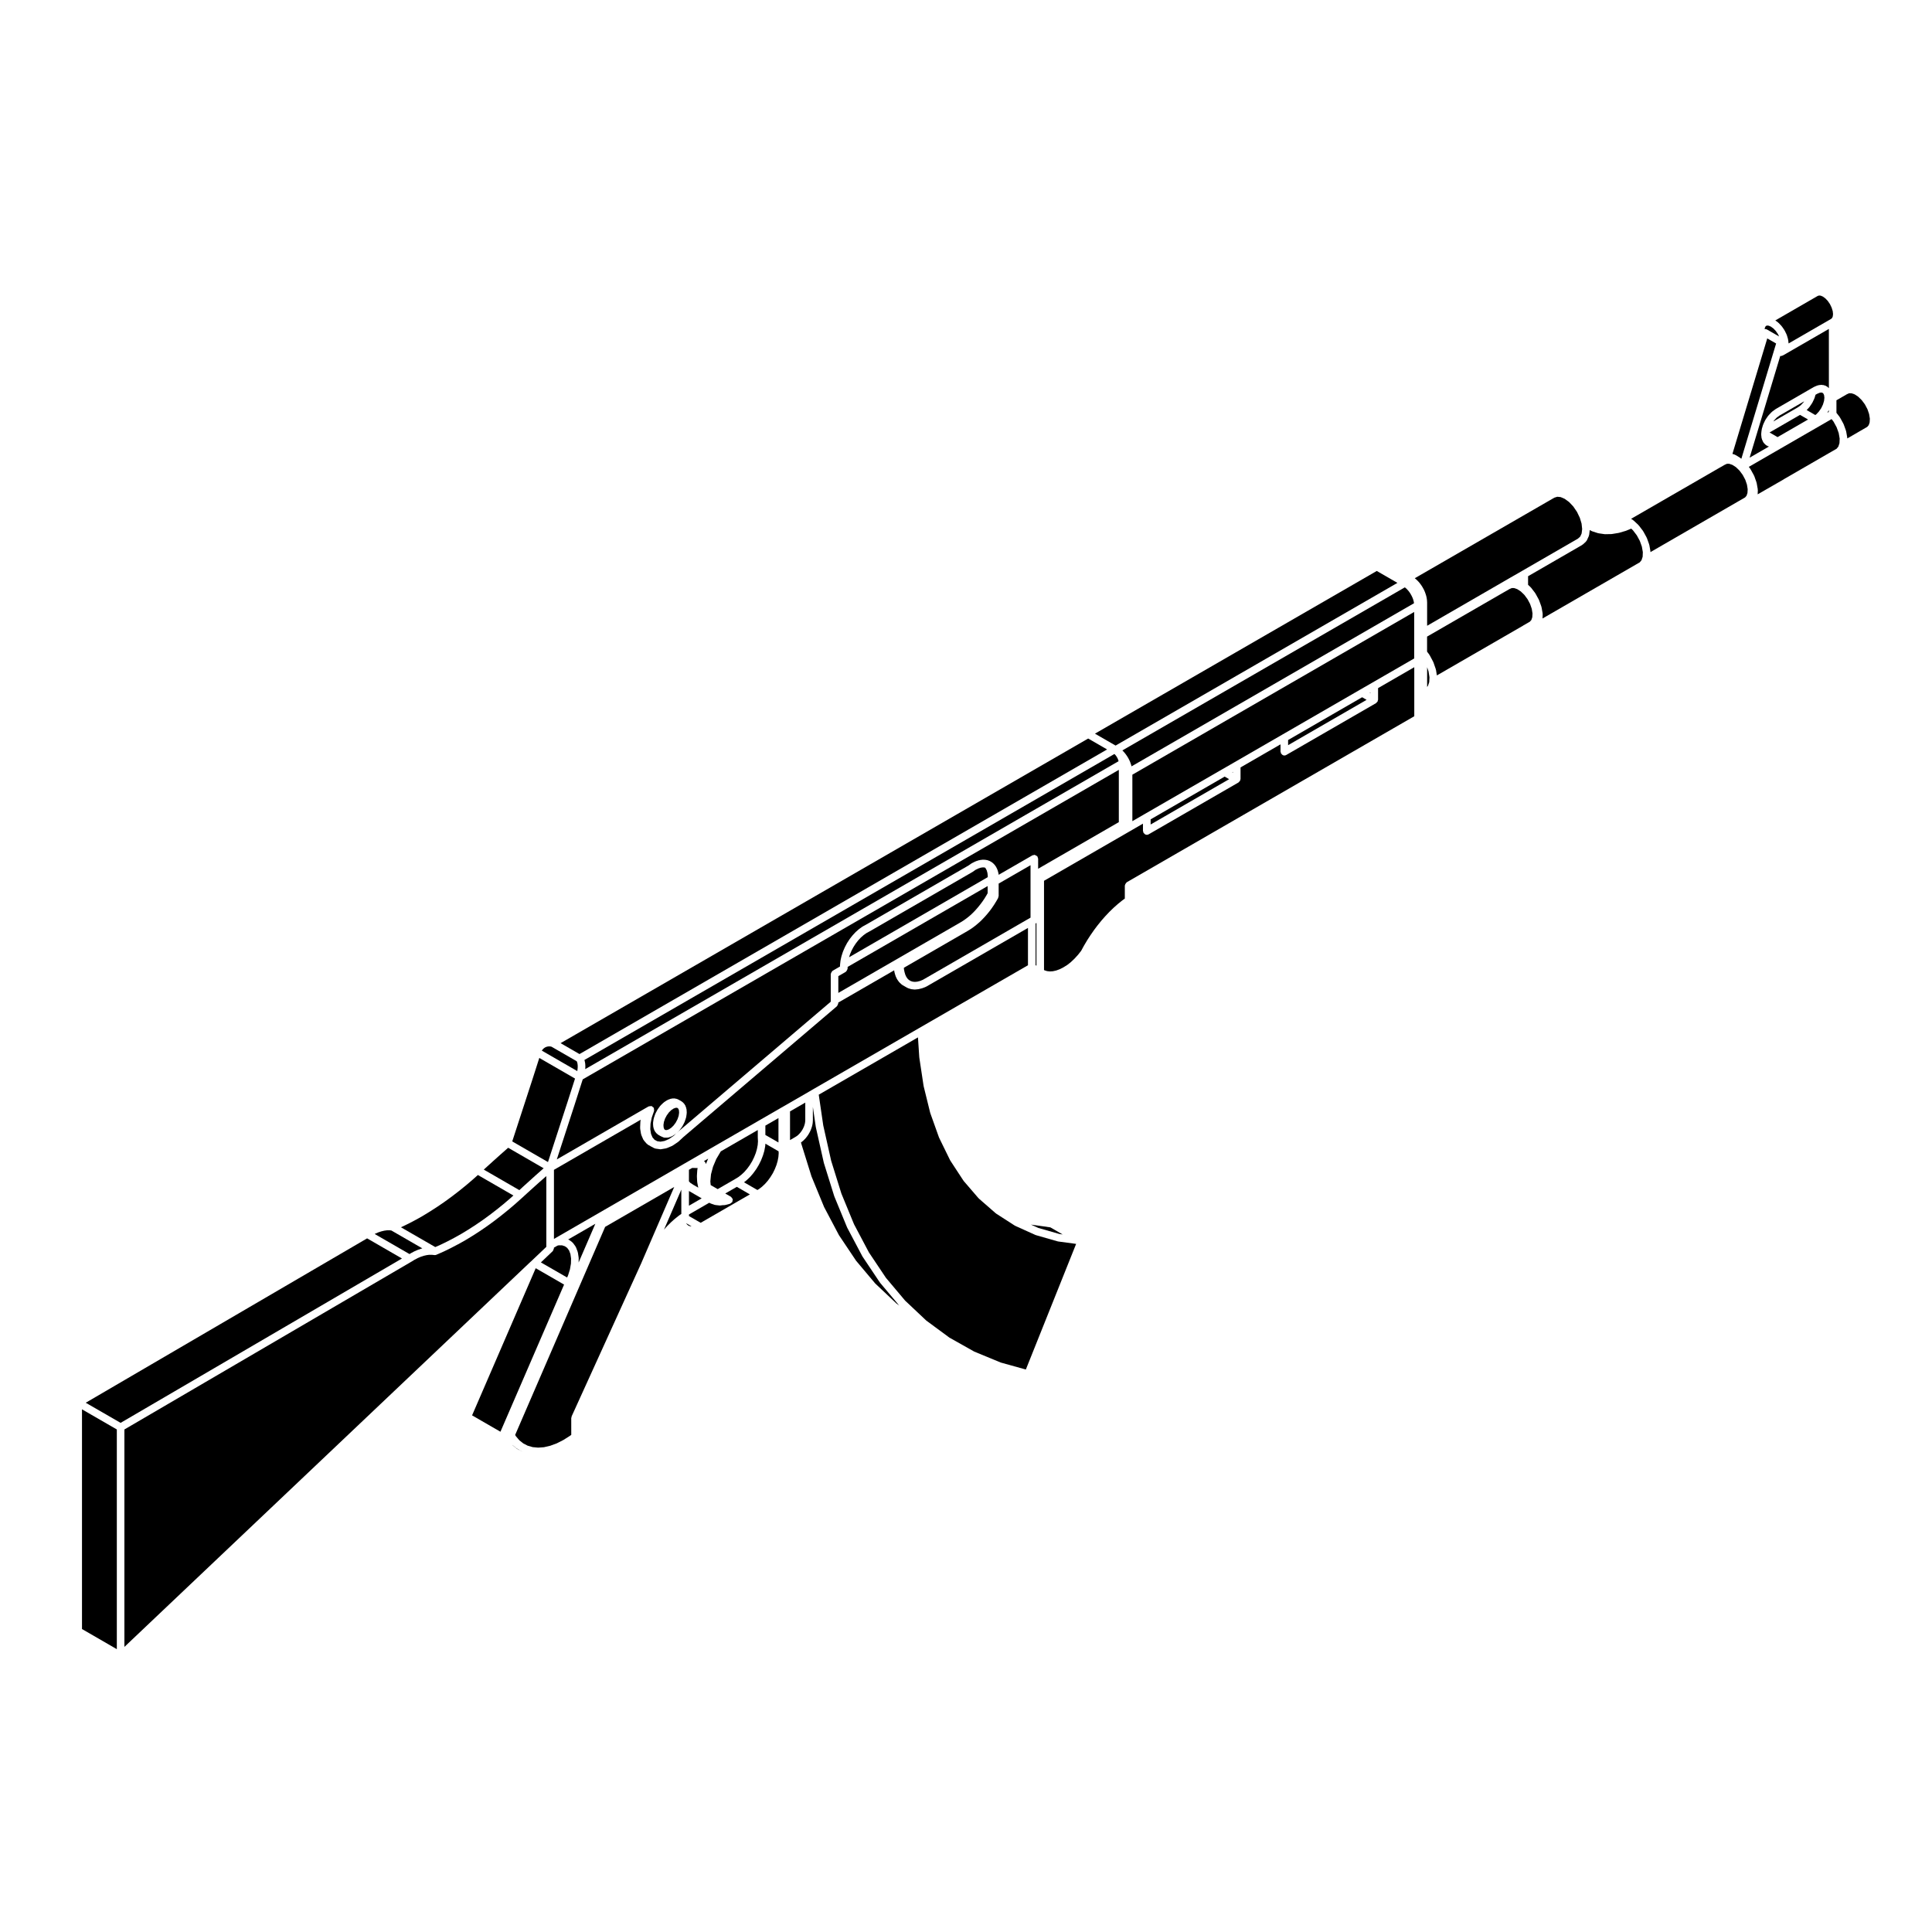 <?xml version="1.0" encoding="UTF-8"?>
<!-- The Best Svg Icon site in the world: iconSvg.co, Visit us! https://iconsvg.co -->
<svg fill="#000000" width="800px" height="800px" version="1.1" viewBox="144 144 512 512" xmlns="http://www.w3.org/2000/svg">
 <g>
  <path d="m284.61 478.39 0.383-0.359 3.789-3.602v-18.758l-0.332 0.301h-0.012l-0.66 0.578v0.004l-0.672 0.598h-0.012l-0.66 0.594-0.672 0.598-0.664 0.605h-0.004v0.004l-0.66 0.59v0.004l-0.672 0.609-0.664 0.605c-0.004 0 0 0.004-0.004 0.004l-0.66 0.609c-0.004 0-0.012 0-0.012 0.004v0.004l-1.828 1.633c0 0.004-0.004 0-0.012 0.004 0 0 0 0.004-0.004 0.012l-1.84 1.57c-0.004 0.004-0.016 0-0.016 0.004-0.004 0.004-0.004 0.012-0.012 0.012l-1.848 1.496c0 0.004-0.012 0-0.012 0.004-0.004 0-0.004 0.004-0.012 0.012l-1.863 1.438c-0.004 0.004-0.016 0-0.016 0.004-0.004 0.004-0.004 0.012-0.012 0.012l-1.867 1.367c-0.012 0.004-0.012 0-0.02 0.004 0 0.004 0 0.012-0.012 0.016l-1.879 1.289c-0.012 0.004-0.012 0-0.02 0.004 0 0 0 0.012-0.004 0.012l-1.891 1.219c-0.004 0.004-0.012 0-0.016 0.004-0.004 0 0 0.004-0.012 0.012l-1.891 1.152c-0.004 0.004-0.012 0-0.02 0.004-0.004 0.004-0.004 0.012-0.012 0.016l-1.895 1.062c-0.004 0.004-0.016 0-0.016 0.004-0.004 0-0.004 0.004-0.012 0.004l-1.891 0.992c-0.004 0.004-0.012 0-0.02 0.004 0 0 0 0.012-0.012 0.012l-1.879 0.918c-0.012 0.004-0.02 0-0.031 0.004 0 0.004 0 0.012-0.012 0.012l-1.879 0.828c-0.125 0.059-0.266 0.09-0.402 0.09-0.035 0-0.07-0.004-0.105-0.004l-0.715-0.074h-0.691l-0.676 0.09-0.781 0.18-0.781 0.258-0.805 0.344-0.836 0.441-0.84 0.52c-0.004 0-0.012 0-0.012 0.004-0.004 0-0.004 0.004-0.012 0.004l-76.031 44.453v57.621l107.62-102.05s0.004 0 0.008-0.004z"/>
  <path d="m279.62 526.76 0.02 0.031-0.008-0.027z"/>
  <path d="m285.97 480.09-16.863 38.996 7.516 4.34 16.863-38.996z"/>
  <path d="m165.73 575.71 9.23 5.336v-58.227l-9.23-5.332z"/>
  <path d="m241.29 472.18-74.566 43.562 9.238 5.332 74.562-43.559z"/>
  <path d="m320.77 468.96 0.027-0.012 0.016-0.031 0.508-0.504 0.469-0.465 0.023-0.012 0.012-0.027 0.652-0.586h0.012v-0.012l0.277-0.242 0.004-0.004h0.008l0.008-0.004 0.062-0.023 0.023-0.059 0.977-0.777 0.012-0.004 0.008-0.012 0.047-0.012 0.031-0.051 0.555-0.383h0.008l0.047-0.043v-6.434l-4.582 10.582z"/>
  <path d="m252.9 476.11 0.027-0.008 0.016-0.02 0.887-0.473 0.047-0.004 0.039-0.035 0.879-0.375h0.043l0.031-0.031 0.867-0.285 0.051 0.004 0.039-0.031 0.098-0.02-8.207-4.738-0.465-0.059-0.711 0.012-0.684 0.09-0.777 0.184-0.785 0.254-0.809 0.344-0.191 0.102 9.227 5.32z"/>
  <path d="m281.59 528.2c-0.035-0.02-0.086-0.012-0.109-0.039-0.012-0.004-0.012-0.016-0.016-0.02l-0.406-0.207c-0.031-0.016-0.031-0.055-0.059-0.074-0.039-0.02-0.082-0.016-0.109-0.039l-1.137-0.91 0.102 0.117 1.16 0.934 1.289 0.66 0.066 0.02-0.707-0.363c-0.039-0.02-0.043-0.059-0.074-0.078z"/>
  <path d="m325.93 468.32 0.266 0.297 0.324 0.223 0.355 0.121 0.398 0.031-1.426-0.828z"/>
  <path d="m304.37 469.13-6.856 15.859-16.992 39.285 0.191 0.332 0.91 1.078 0.992 0.789v0.004h0.012l0.059 0.051 1.152 0.594 1.336 0.383 1.438 0.133 1.531-0.109 1.691-0.395 1.699-0.625 1.785-0.906 1.805-1.148 0.266-0.207-0.004-4.469c0-0.082 0.066-0.125 0.086-0.203 0.016-0.074-0.023-0.145 0.012-0.215l18.32-40.293h0.004l8.867-20.512z"/>
  <path d="m443.79 346.79 0.082 0.301 74.855-43.227-0.051-0.344-0.125-0.504-0.152-0.449-0.242-0.547-0.262-0.488-0.281-0.461-0.328-0.438-0.379-0.434-0.32-0.312-0.293-0.23-74.855 43.211 0.223 0.219 0.012 0.039 0.043 0.02 0.402 0.465 0.016 0.039 0.035 0.02 0.371 0.504 0.012 0.039 0.035 0.027 0.344 0.539 0.004 0.039 0.031 0.027 0.297 0.559 0.004 0.039 0.035 0.035 0.246 0.582v0.043l0.02 0.031 0.203 0.578v0.043z"/>
  <path d="m508.86 295.31-74.688 43.117 5.469 3.156 74.691-43.113z"/>
  <path d="m437.39 342.61-5.012-2.891-139.82 80.73 5.016 2.891z"/>
  <path d="m297.05 427.41 0.039-0.418 0.016-0.363-0.016-0.352-0.043-0.359-0.051-0.262-0.082-0.242-0.07-0.168-6.68-3.856-0.238-0.055-0.289-0.031-0.348 0.016-0.324 0.059-0.277 0.094-0.266 0.129-0.258 0.176-0.242 0.219-0.195 0.23-0.133 0.203 9.391 5.418z"/>
  <path d="m336.2 460.29 1.492 0.863c0.023 0.012 0.035 0.035 0.055 0.051 0.098 0.055 0.121 0.168 0.195 0.25 0.059 0.086 0.145 0.145 0.18 0.246 0.016 0.031 0.051 0.047 0.055 0.074 0.004 0.012-0.004 0.02 0 0.031 0 0.012 0.012 0.016 0.016 0.023 0.023 0.121-0.047 0.227-0.066 0.336-0.02 0.137 0 0.277-0.074 0.387-0.07 0.109-0.203 0.156-0.312 0.238-0.102 0.074-0.156 0.18-0.277 0.215l-1.25 0.332c-0.09 0.023-0.176 0.035-0.262 0.035h-0.328l-0.734 0.09c-0.039 0.004-0.082 0.012-0.117 0.012-0.035 0-0.082-0.004-0.117-0.012l-1.109-0.125c-0.016 0-0.016-0.016-0.023-0.016-0.07-0.012-0.125-0.012-0.195-0.035l-1.004-0.352c-0.02-0.012-0.023-0.035-0.047-0.047-0.039-0.016-0.086-0.012-0.121-0.031l-0.195-0.117-5.379 3.109v0.371c0 0.016-0.02 0.023-0.02 0.039l3.125 1.797 13.039-7.527-3.465-2.004z"/>
  <path d="m296.39 429.83-9.469-5.465-1.793 5.598v0.004l-5.379 16.52 9.473 5.469 5.238-16.109z"/>
  <path d="m293.7 474.27-0.73-0.238-0.898-0.012-0.344 0.086-0.938 0.539v0.195 0.016c-0.004 0.117-0.098 0.207-0.137 0.312-0.051 0.137-0.07 0.293-0.168 0.387-0.004 0.004-0.004 0.012-0.012 0.012l-3.133 2.984 6.953 4.004 0.258-0.59 0.488-1.566 0.266-1.531 0.035-1.355-0.176-1.195-0.352-0.934-0.504-0.684z"/>
  <path d="m281.75 459.29 0.664-0.609 0.004-0.008 0.664-0.609h0.008v-0.004l0.668-0.598 0.664-0.605h0.008v-0.008l0.664-0.598 0.668-0.598v-0.008l0.676-0.598h0.008v-0.008l0.668-0.582v-0.004l0.672-0.598h0.008l0.281-0.25-9.41-5.438-0.113 0.105-0.676 0.602-0.008 0.004-0.672 0.59-0.672 0.594-0.66 0.59v0.004l-0.668 0.602h-0.008l-0.652 0.582v0.008l-0.668 0.609-0.008 0.004-0.66 0.59v0.004l-0.672 0.609-0.316 0.297 9.418 5.438z"/>
  <path d="m260.73 473.88 1.871-0.91 1.852-0.973 0.004-0.004 1.895-1.062 1.859-1.133 1.855-1.199 1.871-1.281 1.82-1.328h0.004l1.867-1.441h0.004l1.809-1.461 0.004-0.004 1.824-1.559 0.785-0.703-9.41-5.434-1.285 1.148-0.012 0.008-0.004 0.008-1.84 1.57-0.023 0.016-1.848 1.496-0.016 0.008-0.008 0.008-1.867 1.438-0.016 0.004-0.004 0.012-1.875 1.363-0.016 0.008-0.008 0.012-1.887 1.293-0.016 0.004-0.008 0.008-1.891 1.223-0.008 0.004-0.012 0.008-1.891 1.156-0.016 0.004-0.008 0.016-1.891 1.062-0.023 0.004-0.008 0.008-1.887 0.992-0.02 0.004-0.012 0.012-1.883 0.91-0.027 0.004-0.008 0.012-0.066 0.031 9.09 5.242z"/>
  <path d="m301.77 468.32-7.203 4.156c0.016 0.012 0.02 0.023 0.035 0.031 0.055 0.023 0.109 0.004 0.16 0.039l0.867 0.629c0.047 0.035 0.039 0.102 0.082 0.137 0.047 0.039 0.105 0.035 0.137 0.086l0.672 0.918c0.035 0.047 0.012 0.098 0.039 0.141 0.02 0.039 0.074 0.055 0.09 0.102l0.441 1.168c0.02 0.039-0.012 0.074 0 0.105 0.012 0.039 0.051 0.059 0.059 0.102l0.207 1.375c0 0.035-0.031 0.059-0.023 0.09 0.004 0.031 0.035 0.051 0.035 0.086l-0.031 1.098z"/>
  <path d="m335.04 449.11-0.059 0.078-1.164 1.965-0.863 2.051-0.531 2.008-0.176 1.883 0.098 0.969 1.848 1.066 4.539-2.621 0.922-0.562 0.805-0.621 0.789-0.734 0.785-0.906 0.664-0.906 0.641-1.059 0.523-1.07 0.43-1.09 0.305-1.051 0.207-1.082 0.07-0.953-0.051-1.07 0.012-0.023-0.012-0.023v-1.891z"/>
  <path d="m327.38 453.54-0.805 0.469v3.055l0.371 0.402 0.766 0.504 1.359 0.785v-0.023c-0.012-0.031-0.039-0.051-0.047-0.082l-0.25-1.32c-0.004-0.023 0.02-0.047 0.016-0.07-0.004-0.023-0.031-0.039-0.035-0.07l-0.07-1.445c-0.004-0.02 0.02-0.035 0.02-0.059 0-0.02-0.023-0.035-0.02-0.059l0.102-1.547c0.004-0.02 0.023-0.031 0.031-0.051 0-0.02-0.02-0.035-0.016-0.055l0.074-0.441-1.496-0.008z"/>
  <path d="m424.4 473c-0.012 0-0.012-0.012-0.02-0.016-0.039-0.004-0.082-0.004-0.117-0.016l-5.727-1.641c-0.02-0.004-0.02-0.023-0.039-0.023-0.031-0.016-0.07-0.012-0.102-0.023l-5.344-2.414c-0.02-0.012-0.023-0.039-0.047-0.051-0.031-0.016-0.059-0.012-0.086-0.023l-4.922-3.168c-0.02-0.016-0.02-0.039-0.039-0.055-0.02-0.02-0.051-0.012-0.074-0.031l-0.121-0.105c-0.004 0 0-0.004-0.004-0.004l-4.328-3.777c-0.02-0.02-0.016-0.051-0.035-0.07-0.02-0.02-0.051-0.012-0.07-0.031l-3.953-4.594c-0.02-0.023-0.012-0.055-0.023-0.082-0.016-0.02-0.047-0.012-0.055-0.031l-3.445-5.266c-0.012-0.016 0-0.035-0.012-0.051-0.012-0.023-0.039-0.035-0.051-0.059l-2.883-5.894c-0.012-0.016 0-0.035-0.004-0.051-0.012-0.02-0.035-0.031-0.047-0.055l-2.316-6.484c-0.004-0.016 0.004-0.035 0.004-0.051-0.012-0.02-0.031-0.031-0.035-0.051l-1.727-7.019c-0.012-0.016 0.012-0.031 0.004-0.047-0.004-0.02-0.023-0.023-0.023-0.047l-1.133-7.508c0-0.016 0.012-0.023 0.012-0.039 0-0.02-0.02-0.031-0.02-0.047l-0.348-5.254-26.293 15.184 1.195 8.152 2.09 9.34 2.715 8.711 3.344 8.125 3.949 7.465 4.516 6.746 5.078 6.035 5.613 5.289 6.137 4.523 6.574 3.699 7.031 2.902 6.641 1.848 13.324-33.293z"/>
  <path d="m507.67 324.91 11.105-6.414v-12.324l-74.688 43.129v12.316l3.332-1.926 20.625-11.902h0.004l3.191-1.84 12.613-7.285 20.621-11.914 3.191-1.836z"/>
  <path d="m346.84 447.09-0.043 0.559-0.016 0.051 0.004 0.055-0.211 1.145-0.031 0.051 0.012 0.047-0.348 1.168-0.031 0.047v0.043l-0.457 1.168-0.031 0.043v0.039l-0.574 1.148-0.031 0.035-0.004 0.039-0.664 1.105-0.043 0.016-0.012 0.055-0.746 1.023-0.035 0.02-0.016 0.051-0.816 0.938-0.051 0.016-0.02 0.051-0.867 0.812-0.051 0.023-0.023 0.043-0.566 0.434 3.551 2.047 0.426-0.258 0.789-0.605 0.809-0.762 0.754-0.859 0.688-0.953 0.645-1.047 0.516-1.062 0.43-1.09 0.312-1.078 0.195-1.031 0.078-0.973-0.027-0.539z"/>
  <path d="m326.58 463.52 3.371-1.945-3.273-1.895-0.023-0.02-0.023-0.008-0.051-0.035z"/>
  <path d="m331.07 452.48 0.598-1.422-1.133 0.656c0.105 0.059 0.207 0.098 0.289 0.191 0.09 0.102 0.105 0.215 0.145 0.336 0.027 0.086 0.09 0.145 0.102 0.238z"/>
  <path d="m356.66 443.36 0.207-0.398 0.207-0.469 0.141-0.418 0.105-0.426 0.059-0.402 0.027-0.371v-4.676l-4.043 2.328v7.602l1.258-0.723 0.004-0.004 0.25-0.152 0.32-0.203 0.289-0.234 0.328-0.32 0.312-0.355 0.262-0.355z"/>
  <path d="m377.21 483.87-0.051-0.02-4.586-6.852-0.004-0.039-0.047-0.047-3.992-7.547-0.008-0.047-0.035-0.043-3.379-8.207v-0.047l-0.031-0.039-2.75-8.809 0.004-0.035-0.02-0.039-2.106-9.387 0.008-0.039-0.02-0.035-0.773-5.285v3.543l-0.016 0.027 0.008 0.031-0.023 0.465-0.02 0.039 0.016 0.051-0.078 0.504-0.027 0.051 0.008 0.043-0.125 0.504-0.031 0.043 0.004 0.035-0.176 0.508-0.023 0.035v0.039l-0.219 0.512-0.039 0.039v0.035l-0.262 0.492-0.035 0.035-0.004 0.031-0.297 0.473-0.031 0.02-0.012 0.043-0.332 0.441-0.031 0.02-0.02 0.047-0.355 0.41-0.035 0.008-0.016 0.039-0.379 0.371-0.039 0.012-0.027 0.043-0.387 0.316-0.062 0.02-0.027 0.039-0.051 0.039 0.066 0.289 2.715 8.711 3.344 8.121 3.945 7.469 4.535 6.769 5.066 6.019 5.613 5.293 0.75 0.555-5.086-6.047z"/>
  <path d="m350.3 440.3-3.469 2v2.477l3.469 1.992z"/>
  <path d="m359.38 432.73 28.289-16.332 28.754-16.594v-9.895l-26.914 15.539c-0.031 0.016-0.059 0.012-0.09 0.023-0.02 0.012-0.02 0.031-0.039 0.039l-0.887 0.352c-0.035 0.012-0.066 0.012-0.102 0.02-0.012 0.004-0.02 0.02-0.031 0.023l-0.867 0.215c-0.047 0.012-0.09 0.012-0.133 0.016-0.004 0-0.004 0.012-0.016 0.012l-0.82 0.082c-0.035 0.004-0.066 0.004-0.098 0.004h-0.004c-0.035 0-0.066-0.004-0.105-0.004l-0.766-0.082c-0.016 0-0.02-0.016-0.031-0.016-0.059-0.012-0.117-0.012-0.176-0.031l-0.711-0.227c-0.023-0.012-0.031-0.039-0.055-0.047-0.047-0.02-0.098-0.016-0.141-0.039l-0.629-0.363c-0.012-0.004-0.012-0.016-0.016-0.02-0.012 0-0.016 0-0.023-0.004l-0.629-0.352c-0.039-0.02-0.039-0.07-0.082-0.098-0.031-0.023-0.082-0.016-0.105-0.047l-0.551-0.504c-0.031-0.031-0.023-0.074-0.051-0.105-0.023-0.023-0.07-0.016-0.09-0.047l-0.453-0.629c-0.02-0.023-0.004-0.051-0.02-0.074-0.02-0.035-0.059-0.051-0.082-0.09l-0.352-0.746c-0.012-0.023 0.012-0.051 0-0.074-0.012-0.031-0.039-0.047-0.051-0.074l-0.246-0.848c-0.012-0.023 0.012-0.047 0.004-0.07-0.004-0.031-0.035-0.039-0.035-0.07l-0.066-0.43-14.812 8.551v0.207c0 0.016-0.016 0.023-0.016 0.039-0.004 0.133-0.098 0.23-0.145 0.352-0.055 0.117-0.074 0.246-0.172 0.332-0.012 0.012-0.004 0.031-0.02 0.039l-40.664 34.641-1.316 1.223c-0.02 0.02-0.051 0.012-0.074 0.031-0.023 0.02-0.02 0.055-0.047 0.07l-1.395 0.945c-0.035 0.023-0.082 0.016-0.109 0.035-0.023 0.016-0.031 0.051-0.055 0.059l-1.391 0.586c-0.055 0.023-0.109 0.023-0.172 0.035-0.02 0.004-0.031 0.031-0.051 0.035l-1.32 0.227c-0.059 0.012-0.117 0.016-0.172 0.016-0.047 0-0.098-0.004-0.141-0.012l-1.188-0.168c-0.031-0.004-0.039-0.035-0.07-0.047-0.09-0.02-0.18-0.02-0.266-0.066l-1.008-0.539c-0.02-0.012-0.023-0.039-0.047-0.051 0-0.004-0.004-0.004-0.012-0.004l-0.609-0.324c-0.066-0.035-0.074-0.105-0.125-0.152-0.047-0.039-0.105-0.023-0.145-0.07l-0.777-0.887c-0.031-0.031-0.02-0.082-0.039-0.109-0.039-0.055-0.105-0.09-0.137-0.156l-0.516-1.211c-0.02-0.039 0.012-0.082-0.004-0.117-0.016-0.047-0.059-0.07-0.066-0.117l-0.238-1.457c0-0.039 0.031-0.066 0.031-0.105-0.004-0.035-0.039-0.059-0.039-0.098l0.07-1.652c0-0.031 0.031-0.051 0.035-0.082s-0.02-0.055-0.016-0.086l0.07-0.324-22.992 13.281v18.312l0.059-0.035 34.203-19.75 1.551-0.898 7.254-4.191 11.453-6.609 5.481-3.168c0.004 0 0.004-0.004 0.012-0.004l1.043-0.598h0.004l6.047-3.488z"/>
  <path d="m638.83 257.13 0.395-0.453 0.246-0.711 0.059-1.008-0.195-1.223-0.441-1.289-0.684-1.293-0.836-1.117-0.945-0.918-0.926-0.609-0.836-0.281-0.648-0.012-0.578 0.262-2.766 1.602v3.316l0.891 1.164c0.02 0.023 0.004 0.055 0.023 0.082 0.012 0.023 0.051 0.031 0.059 0.055l0.887 1.621c0.016 0.031 0 0.059 0.012 0.086 0.012 0.023 0.039 0.035 0.051 0.059l0.609 1.684c0.012 0.031-0.016 0.055-0.012 0.086 0.012 0.035 0.051 0.051 0.055 0.086l0.289 1.641c0.004 0.039-0.023 0.07-0.023 0.109 0 0.035 0.039 0.059 0.039 0.102v0.02z"/>
  <path d="m424.75 471.02 0.863 0.121-3.262-1.879-5.144-0.727 1.957 0.883z"/>
  <path d="m383.71 401.62 0.207 0.699 0.277 0.59 0.344 0.48 0.352 0.324 0.488 0.281 0.492 0.156 0.578 0.059 0.637-0.059 0.746-0.191 0.734-0.297 28.359-16.375 0.176-0.105v-13.898l-8.445 4.871v3.324c0 0.098-0.082 0.156-0.102 0.242-0.023 0.09 0.012 0.176-0.035 0.258l-0.004 0.004-0.504 0.883c0 0.004-0.012 0.004-0.012 0.012-0.012 0.004 0 0.016-0.012 0.023l-0.535 0.867c-0.004 0.004-0.016 0.004-0.02 0.012-0.004 0.012 0 0.02-0.004 0.023l-0.57 0.836c-0.004 0.004-0.012 0.004-0.016 0.012-0.004 0.004-0.004 0.016-0.004 0.023l-0.598 0.805c-0.012 0.004-0.02 0.004-0.02 0.012-0.012 0.012-0.004 0.02-0.012 0.023l-0.625 0.766c-0.004 0.004-0.016 0.004-0.016 0.012-0.012 0.004-0.004 0.016-0.012 0.02l-0.648 0.734c-0.012 0.004-0.02 0.004-0.02 0.012-0.012 0.004-0.004 0.016-0.012 0.02l-0.672 0.699c0 0.004-0.012 0.004-0.02 0.012-0.012 0.012-0.004 0.02-0.012 0.031l-0.691 0.648c-0.012 0.004-0.02 0.004-0.031 0.012 0 0.004 0 0.016-0.012 0.02l-0.699 0.598c-0.004 0.004-0.016 0.004-0.02 0.012-0.012 0.004-0.012 0.02-0.02 0.023l-0.711 0.551c-0.012 0.004-0.02 0.004-0.031 0.012-0.004 0.004 0 0.016-0.012 0.02l-0.719 0.504c-0.012 0.012-0.02 0.004-0.035 0.012-0.004 0.004-0.004 0.016-0.016 0.02l-0.719 0.441c0 0.004-0.012 0-0.016 0.004-0.004 0-0.004 0.012-0.004 0.012l-16.887 9.75 0.004 0.367z"/>
  <path d="m417.86 370.64c0.09-0.023 0.152-0.105 0.246-0.105 0.051 0 0.082 0.047 0.125 0.055 0.133 0.016 0.227 0.074 0.344 0.141 0.117 0.066 0.215 0.117 0.297 0.227 0.031 0.039 0.086 0.039 0.105 0.086 0.051 0.082 0.012 0.172 0.035 0.258 0.023 0.09 0.105 0.152 0.105 0.246v2.68l21.383-12.352v-13.855l-142.07 82.023-2.055 6.414v0.004l-4.816 14.797 23.297-13.457s0-0.004 0.004-0.004l1.027-0.586c0.012-0.004 0.023 0 0.039-0.004 0.105-0.059 0.23-0.035 0.352-0.051 0.137-0.016 0.266-0.066 0.402-0.023 0.012 0.004 0.02-0.004 0.039 0 0.117 0.047 0.168 0.156 0.262 0.238 0.098 0.074 0.211 0.105 0.277 0.211 0.004 0.012-0.004 0.023 0.004 0.039 0.059 0.109 0.035 0.242 0.051 0.367 0.012 0.133 0.059 0.262 0.02 0.387-0.004 0.016 0.012 0.023 0 0.039l-0.609 1.75-0.332 1.621-0.059 1.461 0.195 1.25 0.402 0.945 0.543 0.621 0.707 0.371 0.855 0.121 1.043-0.18 1.176-0.5 1.281-0.863 0.68-0.637c-0.023 0.023-0.066 0.016-0.086 0.035-0.031 0.023-0.031 0.066-0.059 0.086l-0.805 0.527c-0.039 0.031-0.098 0.02-0.137 0.047-0.031 0.016-0.039 0.051-0.074 0.066l-0.789 0.289c-0.105 0.035-0.211 0.055-0.312 0.055-0.004 0-0.012 0.004-0.012 0.004l-0.73 0.012h-0.016c-0.133 0-0.262-0.023-0.387-0.082l-0.609-0.258c-0.02-0.004-0.02-0.031-0.039-0.039-0.02-0.012-0.051-0.004-0.082-0.02l-0.746-0.434c-0.051-0.031-0.059-0.102-0.102-0.137-0.051-0.035-0.105-0.02-0.145-0.066l-0.453-0.516c-0.039-0.039-0.02-0.098-0.051-0.137-0.047-0.07-0.117-0.105-0.145-0.188l-0.266-0.73c-0.016-0.051 0.02-0.098 0.012-0.141-0.012-0.055-0.066-0.086-0.07-0.137l-0.059-0.898c0-0.039 0.039-0.07 0.039-0.105 0-0.035-0.035-0.07-0.031-0.105l0.156-1.004c0-0.035 0.039-0.051 0.047-0.082 0.004-0.031-0.016-0.059-0.004-0.09l0.352-1.043c0.012-0.031 0.039-0.039 0.055-0.066 0.012-0.031-0.004-0.059 0.004-0.086l0.527-1.004c0.012-0.023 0.039-0.023 0.059-0.051 0.012-0.023 0-0.055 0.02-0.082l0.672-0.918c0.02-0.023 0.055-0.023 0.082-0.051 0.02-0.02 0.012-0.059 0.031-0.082l0.766-0.734c0.02-0.023 0.059-0.016 0.09-0.035 0.023-0.023 0.023-0.066 0.055-0.086l0.801-0.527c0.039-0.023 0.086-0.004 0.121-0.023 0.035-0.02 0.055-0.07 0.098-0.086l0.789-0.289c0.059-0.02 0.109 0.02 0.172 0.012 0.059-0.016 0.098-0.07 0.156-0.07l0.727-0.012c0.086-0.016 0.141 0.066 0.223 0.082 0.066 0.016 0.121-0.023 0.18 0l0.613 0.258c0.02 0.012 0.023 0.039 0.051 0.051 0.02 0.012 0.047-0.004 0.07 0.012l0.742 0.434c0.051 0.031 0.055 0.098 0.102 0.125 0.047 0.031 0.105 0.023 0.141 0.07l0.453 0.504c0.051 0.055 0.031 0.125 0.07 0.18 0.031 0.059 0.105 0.082 0.125 0.145l0.266 0.73c0.02 0.051-0.016 0.102-0.004 0.145 0.016 0.051 0.066 0.086 0.066 0.133l0.059 0.898c0.004 0.039-0.031 0.07-0.035 0.105 0 0.039 0.035 0.07 0.023 0.105l-0.145 1.004c-0.012 0.035-0.039 0.055-0.051 0.086s0.016 0.055 0.004 0.086l-0.363 1.07c-0.012 0.031-0.047 0.047-0.059 0.074-0.012 0.023 0.012 0.051-0.004 0.074l-0.523 1.012c-0.02 0.031-0.051 0.047-0.07 0.07-0.012 0.02 0 0.047-0.016 0.059l-0.664 0.906c-0.02 0.023-0.051 0.016-0.07 0.035-0.023 0.023-0.016 0.066-0.039 0.09l-0.656 0.641 0.48-0.441c0.004-0.004 0.016 0 0.02-0.012 0.012-0.004 0.004-0.016 0.012-0.02l40.316-34.344v-7.344c0-0.051 0.051-0.082 0.055-0.125 0.016-0.133 0.074-0.227 0.141-0.336 0.07-0.117 0.121-0.215 0.227-0.301 0.039-0.023 0.039-0.082 0.086-0.105l1.949-1.125-0.004-0.379c0-0.031 0.031-0.047 0.031-0.07s-0.02-0.039-0.02-0.066l0.012-0.066v-0.004l0.105-0.934c0.004-0.02 0.023-0.031 0.031-0.051 0.004-0.02-0.016-0.039-0.016-0.059l0.238-1.062c0.004-0.02 0.023-0.023 0.031-0.039 0.004-0.02-0.012-0.035-0.004-0.055l0.348-1.082c0.004-0.016 0.023-0.02 0.031-0.035 0.012-0.02-0.004-0.035 0-0.051l0.465-1.074c0.004-0.016 0.02-0.02 0.031-0.031 0.012-0.02 0-0.035 0.004-0.051l0.551-1.043c0.004-0.016 0.031-0.016 0.035-0.031 0.012-0.016 0-0.035 0.012-0.051l0.641-0.984c0.012-0.016 0.031-0.012 0.039-0.023 0.012-0.016 0-0.031 0.012-0.047l0.715-0.918c0.012-0.016 0.031-0.012 0.047-0.023 0.012-0.012 0-0.031 0.012-0.039l0.766-0.828c0.016-0.016 0.039-0.012 0.051-0.023 0.02-0.016 0.012-0.035 0.031-0.051l0.805-0.711c0.012-0.016 0.035-0.004 0.051-0.02 0.016-0.012 0.016-0.035 0.031-0.047l0.832-0.59c0.02-0.016 0.047-0.004 0.066-0.016 0.02-0.012 0.02-0.039 0.039-0.051l0.836-0.453 27.141-15.668 0.855-0.59c0.023-0.016 0.055-0.004 0.082-0.016 0.02-0.016 0.02-0.047 0.047-0.055l0.863-0.434c0.023-0.016 0.055 0.004 0.082-0.004 0.031-0.012 0.035-0.047 0.059-0.055l0.848-0.277c0.039-0.012 0.07 0.016 0.105 0.012 0.031-0.012 0.051-0.047 0.082-0.051l0.805-0.102c0.039-0.004 0.07 0.031 0.105 0.031s0.07-0.039 0.105-0.035l0.746 0.07c0.039 0.004 0.066 0.051 0.105 0.059 0.039 0.004 0.074-0.023 0.117-0.012l0.348 0.117c0.004 0 0.004 0.012 0.016 0.012 0 0.004 0.012 0 0.016 0l0.316 0.117c0.047 0.016 0.059 0.07 0.102 0.09 0.039 0.02 0.09 0 0.125 0.031l0.578 0.402c0.039 0.023 0.039 0.082 0.07 0.105 0.035 0.031 0.09 0.023 0.117 0.059l0.473 0.551c0.031 0.035 0.02 0.086 0.039 0.117 0.031 0.039 0.082 0.047 0.102 0.086l0.352 0.699c0.02 0.035 0 0.07 0.012 0.105 0.016 0.035 0.055 0.047 0.066 0.082l0.238 0.828c0.012 0.031-0.016 0.059-0.012 0.09s0.039 0.047 0.047 0.074l0.035 0.332 8.988-5.184c0.039-0.027 0.125 0.008 0.215-0.016z"/>
  <path d="m368.63 400.68c0 0.051-0.051 0.086-0.055 0.133-0.016 0.133-0.074 0.227-0.141 0.344s-0.117 0.215-0.227 0.297c-0.035 0.031-0.039 0.086-0.082 0.105l-1.961 1.129v4.445l32.375-18.691 0.66-0.402 0.699-0.492 0.691-0.527 0.621-0.527v-0.004l0.691-0.648 0.598-0.629 0.625-0.711 0.605-0.746 0.59-0.789h0.004l0.523-0.766 0.535-0.867 0.352-0.621v-1.895l-37.105 21.426z"/>
  <path d="m418.44 389.82v9.969l0.227 0.133v-11.359c-0.031 0.02-0.031 0.055-0.055 0.07l-0.172 0.105z"/>
  <path d="m405.77 376.09-0.094-0.773-0.184-0.652-0.258-0.508-0.207-0.246-0.512-0.047-0.578 0.07-0.691 0.234-0.719 0.352-0.805 0.566-0.055 0.012-0.016 0.027-27.234 15.723-0.023 0.004-0.008 0.012-0.777 0.422-0.738 0.523-0.738 0.652-0.684 0.73-0.672 0.859-0.59 0.91-0.516 0.969-0.414 0.984-0.246 0.77 36.746-21.219z"/>
  <path d="m578.56 293.02 0.465-0.574 0.191-0.59 0.105-0.312 0.047-1.219-0.258-1.473-0.543-1.516-0.801-1.473-1.02-1.336-0.457-0.434-1.316 0.543c-0.02 0.012-0.051 0.004-0.07 0.016-0.016 0.004-0.02 0.02-0.031 0.023l-1.809 0.527c-0.039 0.012-0.07 0.012-0.105 0.016-0.004 0-0.012 0.012-0.016 0.012l-1.758 0.289c-0.047 0.012-0.09 0.012-0.137 0.016h-0.004l-1.676 0.031h-0.02c-0.051 0-0.09-0.004-0.137-0.012l-1.582-0.227c-0.016 0-0.02-0.016-0.031-0.02-0.051-0.004-0.098-0.004-0.137-0.02l-1.477-0.473c-0.02-0.004-0.02-0.031-0.039-0.039-0.047-0.016-0.09-0.012-0.125-0.031l-0.523-0.281-0.156 1.316c-0.012 0.059-0.059 0.098-0.082 0.145-0.016 0.051 0.02 0.102-0.004 0.145l-0.52 1.133c-0.039 0.09-0.117 0.133-0.176 0.203-0.031 0.035-0.02 0.09-0.051 0.117l-0.816 0.754c-0.035 0.031-0.082 0.02-0.117 0.047-0.031 0.023-0.031 0.07-0.07 0.09l-14.348 8.293v2.277l0.672 0.629c0.023 0.02 0.02 0.055 0.039 0.074 0.02 0.023 0.055 0.02 0.074 0.047l1.102 1.438c0.02 0.023 0.004 0.055 0.023 0.082 0.012 0.023 0.051 0.031 0.059 0.055l0.887 1.621c0.016 0.031 0 0.059 0.012 0.086 0.012 0.023 0.039 0.035 0.051 0.059l0.609 1.684c0.012 0.031-0.016 0.055-0.012 0.086 0.012 0.035 0.051 0.051 0.055 0.086l0.289 1.641c0.004 0.039-0.023 0.07-0.023 0.105 0 0.035 0.039 0.066 0.039 0.105l-0.051 1.133z"/>
  <path d="m323.97 438.91-0.039-0.648-0.152-0.406-0.172-0.188-0.207-0.098-0.352 0.012-0.523 0.188-0.621 0.406-0.625 0.609-0.59 0.812-0.445 0.844-0.301 0.883-0.121 0.812 0.047 0.648 0.148 0.414 0.148 0.172h0.004l0.016 0.02 0.203 0.086 0.352-0.004 0.531-0.188 0.613-0.41 0.641-0.625 0.562-0.77 0.465-0.887 0.297-0.871z"/>
  <path d="m615.07 259.84 8.078-4.668-2.125-1.227-8.074 4.664z"/>
  <path d="m628.65 231.18-12.082 6.977c-0.051 0.031-0.102 0.02-0.145 0.039-0.031 0.016-0.031 0.047-0.059 0.055l-0.195 0.059c-0.102 0.031-0.195 0.047-0.297 0.047-0.031 0-0.051-0.023-0.082-0.031l-8.125 26.965 5.133-2.961-0.387-0.121c-0.082-0.023-0.105-0.105-0.176-0.141s-0.156-0.031-0.215-0.09l-0.527-0.504c-0.035-0.031-0.023-0.082-0.055-0.109-0.055-0.07-0.133-0.117-0.172-0.203l-0.332-0.734c-0.023-0.051 0.012-0.102-0.012-0.145-0.016-0.055-0.07-0.09-0.082-0.145l-0.105-0.938c-0.012-0.047 0.031-0.074 0.031-0.117 0-0.039-0.039-0.07-0.031-0.109l0.102-0.945v-0.004-0.004-0.004c0.004-0.031 0.035-0.039 0.039-0.07 0.012-0.047 0.004-0.082 0.02-0.117 0-0.035-0.02-0.059-0.012-0.098l0.332-1.125c0.004-0.031 0.039-0.039 0.051-0.066 0.012-0.023-0.012-0.055 0.004-0.082l0.527-1.113c0.016-0.023 0.047-0.031 0.066-0.055 0.012-0.023 0-0.059 0.016-0.086l0.695-1.012c0.02-0.031 0.055-0.023 0.074-0.051 0.02-0.02 0.012-0.055 0.031-0.074l0.805-0.848c0.023-0.023 0.059-0.016 0.086-0.039 0.02-0.02 0.02-0.059 0.051-0.082l0.867-0.641c0.016-0.016 0.039-0.004 0.059-0.016 0.016-0.012 0.016-0.035 0.031-0.047l9.199-5.316c0.004 0 0.004-0.004 0.012-0.004l0.887-0.516c0.02-0.012 0.051 0 0.07-0.012 0.02-0.012 0.02-0.035 0.047-0.047l0.867-0.363c0.055-0.023 0.105 0.012 0.156 0 0.055-0.016 0.082-0.07 0.133-0.074l0.805-0.082c0.082 0 0.117 0.051 0.188 0.059 0.074 0.012 0.137-0.039 0.215-0.016l0.691 0.211c0.086 0.023 0.109 0.105 0.18 0.145 0.066 0.039 0.141 0.023 0.203 0.082l0.441 0.402-0.004-15.684z"/>
  <path d="m628.35 253.24-0.102 0.145 0.395-0.227v-0.504l-0.215 0.441c-0.012 0.031-0.047 0.047-0.066 0.074-0.008 0.027 0.004 0.051-0.012 0.07z"/>
  <path d="m625.36 253.77 0.664-0.707 0.621-0.898 0.457-0.957 0.293-0.977 0.09-0.836-0.082-0.676-0.188-0.418-0.215-0.191-0.281-0.09-0.449 0.047-0.672 0.281-0.465 0.266-0.258 0.863c-0.012 0.035-0.039 0.051-0.055 0.082-0.012 0.023 0.004 0.047-0.004 0.07l-0.527 1.102c-0.016 0.031-0.051 0.047-0.066 0.07-0.012 0.02 0 0.047-0.016 0.066l-0.691 1.012c-0.02 0.023-0.051 0.016-0.07 0.035-0.02 0.023-0.012 0.059-0.031 0.086l-0.629 0.664 2.281 1.324z"/>
  <path d="m621.89 250.68 0.23-0.324-6.496 3.75-0.777 0.566-0.664 0.707-0.223 0.316 6.484-3.742 0.789-0.57z"/>
  <path d="m604.67 276.86 1.789-1.031 0.387-0.449 0.25-0.727 0.059-1.004-0.195-1.219-0.441-1.289-0.68-1.281-0.848-1.145-0.938-0.906-0.945-0.609-0.832-0.289h-0.629l-0.57 0.258-1.508 0.863s-0.004 0-0.012 0.004l-23.305 13.457 0.527 0.332c0.035 0.02 0.035 0.066 0.066 0.09 0.031 0.02 0.066 0.012 0.09 0.035l1.25 1.168c0.02 0.02 0.016 0.055 0.035 0.082 0.023 0.023 0.059 0.02 0.082 0.047l1.102 1.445c0.016 0.023 0.004 0.055 0.02 0.082 0.016 0.023 0.051 0.023 0.066 0.051l0.883 1.613c0.016 0.023-0.004 0.055 0.012 0.086 0.012 0.023 0.047 0.031 0.055 0.059l0.605 1.684c0.012 0.031-0.016 0.059-0.004 0.09 0.012 0.031 0.051 0.047 0.051 0.082l0.289 1.641c0.012 0.039-0.023 0.07-0.02 0.105 0 0.039 0.039 0.066 0.035 0.105v0.02z"/>
  <path d="m612.34 233.68-0.168 0.562-9.059 30.039 0.605 0.191c0.047 0.016 0.059 0.066 0.102 0.082 0.047 0.02 0.09 0 0.133 0.023l1.305 0.816c0.031 0.02 0.031 0.066 0.059 0.09 0.031 0.02 0.07 0.012 0.102 0.035l0.059 0.059 9.211-30.547z"/>
  <path d="m612.12 231.29c0.039 0.016 0.086-0.012 0.117 0.016l3.246 1.863-0.293-0.598-0.586-0.855-0.625-0.664-0.691-0.5-0.559-0.242-0.422-0.039-0.246 0.074-0.188 0.176-0.176 0.387-0.039 0.312c0.039-0.004 0.07 0.012 0.105 0.016 0.098 0 0.172-0.059 0.273-0.031 0.031 0.02 0.047 0.066 0.082 0.086z"/>
  <path d="m629.4 225.52-0.434-0.91-0.578-0.852-0.637-0.672-0.676-0.492-0.57-0.242-0.422-0.039-0.359 0.105-11.25 6.5 0.742 0.539c0.031 0.023 0.023 0.066 0.055 0.09 0.023 0.023 0.066 0.016 0.09 0.039l0.766 0.816c0.02 0.02 0.012 0.051 0.031 0.074 0.02 0.02 0.051 0.02 0.07 0.047l0.66 0.961c0.02 0.023 0.004 0.059 0.02 0.086 0.016 0.023 0.051 0.031 0.059 0.055l0.516 1.059c0.012 0.031-0.012 0.055 0 0.086 0.016 0.031 0.051 0.039 0.059 0.07l0.312 1.074c0.012 0.035-0.02 0.066-0.012 0.102 0.004 0.031 0.039 0.047 0.047 0.082l0.105 0.922 11.16-6.445h0.012c0-0.004 0-0.012 0.004-0.012 0.016-0.004 0.031 0 0.039-0.004l0.316-0.297 0.168-0.371 0.082-0.645-0.086-0.785z"/>
  <path d="m629.39 255.06-21.938 12.664 0.406 0.535c0.02 0.023 0.004 0.055 0.02 0.082 0.02 0.023 0.051 0.023 0.059 0.051l0.887 1.613c0.016 0.023 0 0.055 0.012 0.082 0.012 0.031 0.051 0.035 0.059 0.066l0.598 1.691c0.012 0.035-0.012 0.066-0.004 0.098 0.004 0.031 0.047 0.047 0.047 0.074l0.289 1.633c0.012 0.039-0.023 0.07-0.02 0.105 0 0.039 0.039 0.066 0.039 0.105l-0.047 1.145 6.438-3.699h0.012l0.699-0.434c0.012-0.004 0.012 0 0.02 0 0-0.004 0-0.012 0.012-0.016l11.613-6.711 2.125-1.219 0.469-0.578 0.191-0.59 0.102-0.324 0.051-1.203-0.258-1.477-0.539-1.5-0.816-1.5z"/>
  <path d="m485.36 341.48 20.801-12.012-1.184-0.691-19.617 11.336z"/>
  <path d="m440.43 345.73-0.043-0.191-0.098-0.285-0.129-0.301-0.145-0.262-0.18-0.289-0.16-0.219-0.191-0.219-0.156-0.148-140.45 81.086 0.051 0.172-0.004 0.059 0.027 0.047 0.082 0.383-0.004 0.047 0.023 0.039 0.051 0.414-0.016 0.043 0.016 0.031 0.02 0.445-0.016 0.039 0.016 0.035-0.016 0.453-0.016 0.031 0.012 0.031-0.012 0.16z"/>
  <path d="m448.93 362.5 20.801-12.008-1.184-0.684-19.617 11.328z"/>
  <path d="m426.85 399.71 0.945-0.746 0.961-0.91 0.953-1.047 0.816-1.039 0.73-1.34c0.004-0.004 0.016-0.004 0.02-0.016v-0.016l0.816-1.375c0.004-0.004 0.012-0.004 0.016-0.012 0.004-0.012 0-0.02 0.004-0.023l0.863-1.328c0.004-0.004 0.016-0.004 0.016-0.012 0.004-0.004 0-0.016 0.004-0.02l0.902-1.301c0.004-0.004 0.012-0.004 0.02-0.012v-0.02l0.945-1.258c0.012-0.004 0.02-0.004 0.02-0.012 0.004-0.004 0-0.016 0.012-0.02l0.977-1.211c0.004-0.004 0.016-0.004 0.02-0.012 0.004-0.004 0.004-0.016 0.004-0.02l1.012-1.152c0.012-0.004 0.016-0.004 0.02-0.012 0.004-0.004 0-0.016 0.012-0.02l1.043-1.102c0-0.004 0.012-0.004 0.02-0.012 0.004-0.004 0-0.016 0.012-0.02l1.062-1.031c0.012-0.004 0.016-0.004 0.02-0.012 0.012-0.004 0.004-0.016 0.012-0.02l1.094-0.973c0.004-0.004 0.016-0.004 0.02-0.012 0.012-0.004 0.012-0.016 0.016-0.02l1.109-0.898c0.004-0.004 0.016 0 0.02-0.004 0.012-0.004 0.012-0.016 0.012-0.02l0.711-0.523v-3.453c0-0.051 0.051-0.082 0.051-0.125 0.02-0.133 0.082-0.227 0.145-0.336 0.07-0.117 0.117-0.215 0.227-0.301 0.039-0.023 0.039-0.082 0.082-0.105l76.203-43.996v-13l-9.594 5.543v3.098c0 0.051-0.047 0.082-0.051 0.125-0.012 0.09-0.031 0.156-0.07 0.246-0.02 0.047 0.012 0.09-0.02 0.133-0.02 0.035-0.07 0.023-0.098 0.055-0.059 0.086-0.105 0.141-0.191 0.207-0.035 0.023-0.039 0.082-0.082 0.105l-23.824 13.754c-0.156 0.098-0.328 0.137-0.504 0.137-0.336 0-0.594-0.191-0.777-0.453-0.023-0.031-0.082-0.02-0.102-0.055-0.047-0.082-0.012-0.172-0.031-0.258-0.031-0.09-0.105-0.152-0.105-0.246v-1.945l-10.594 6.117v3.098c0 0.051-0.051 0.082-0.051 0.125-0.016 0.09-0.035 0.156-0.07 0.242-0.02 0.047 0.012 0.098-0.02 0.133-0.02 0.035-0.07 0.023-0.098 0.055-0.059 0.086-0.109 0.145-0.191 0.211-0.039 0.023-0.039 0.082-0.082 0.105l-23.824 13.754c-0.156 0.098-0.332 0.137-0.504 0.137-0.344 0-0.594-0.191-0.777-0.453-0.031-0.031-0.082-0.02-0.102-0.055-0.051-0.082-0.012-0.172-0.035-0.258-0.023-0.09-0.105-0.152-0.105-0.246v-1.949l-3.324 1.926-22.898 13.219v23.637l0.145 0.09 0.66 0.211 0.754 0.086 0.777-0.051 0.891-0.195 0.938-0.344 0.969-0.492z"/>
  <path d="m470.73 348.55-0.172 0.102 0.172 0.094z"/>
  <path d="m547.66 309.77c0.012-0.004 0.02-0.012 0.035-0.02l1.742-1.004 0.387-0.441 0.246-0.719 0.059-1.008-0.195-1.223-0.441-1.285-0.68-1.281-0.852-1.148-0.934-0.902-0.953-0.613-0.812-0.281h-0.645l-0.57 0.25-1.508 0.867s-0.012 0-0.012 0.004l-20.34 11.742v3.977l0.605 0.812c0.016 0.023 0.004 0.055 0.02 0.086 0.016 0.02 0.051 0.023 0.066 0.051l0.938 1.762c0.016 0.023-0.004 0.055 0.012 0.086 0.012 0.023 0.039 0.031 0.051 0.059l0.629 1.82c0.012 0.031-0.012 0.059-0.004 0.098 0.004 0.031 0.047 0.047 0.051 0.082l0.23 1.457 22.859-13.199z"/>
  <path d="m522.75 324.81 0.012-0.133 0.062-1.18-0.25-1.578-0.371-1.098v5.219l0.203-0.246z"/>
  <path d="m507.16 327.52-0.176 0.102 0.176 0.102z"/>
  <path d="m541.76 298.53 2.496-1.445v-0.004l1.035-0.59h0.008l2.137-1.234 14.746-8.52 0.598-0.551 0.367-0.805 0.141-1.176-0.156-1.445v-0.004l-0.461-1.531-0.75-1.562-0.98-1.438-1.027-1.086-0.023-0.043-0.586-0.434-0.656-0.473-1.062-0.457-0.887-0.086-0.773 0.238-36.996 21.355 0.336 0.27 0.031 0.051 0.039 0.016 0.43 0.414 0.012 0.039 0.047 0.02 0.402 0.461 0.012 0.043 0.039 0.027 0.375 0.512 0.008 0.035 0.031 0.016 0.332 0.535 0.012 0.047 0.027 0.023 0.305 0.559 0.004 0.043 0.031 0.035 0.246 0.578v0.047l0.023 0.023 0.199 0.586v0.039l0.027 0.035 0.148 0.586-0.004 0.043 0.02 0.043 0.086 0.547-0.012 0.051 0.027 0.055 0.027 0.539-0.008 0.027 0.016 0.027v6.219z"/>
 </g>
</svg>
